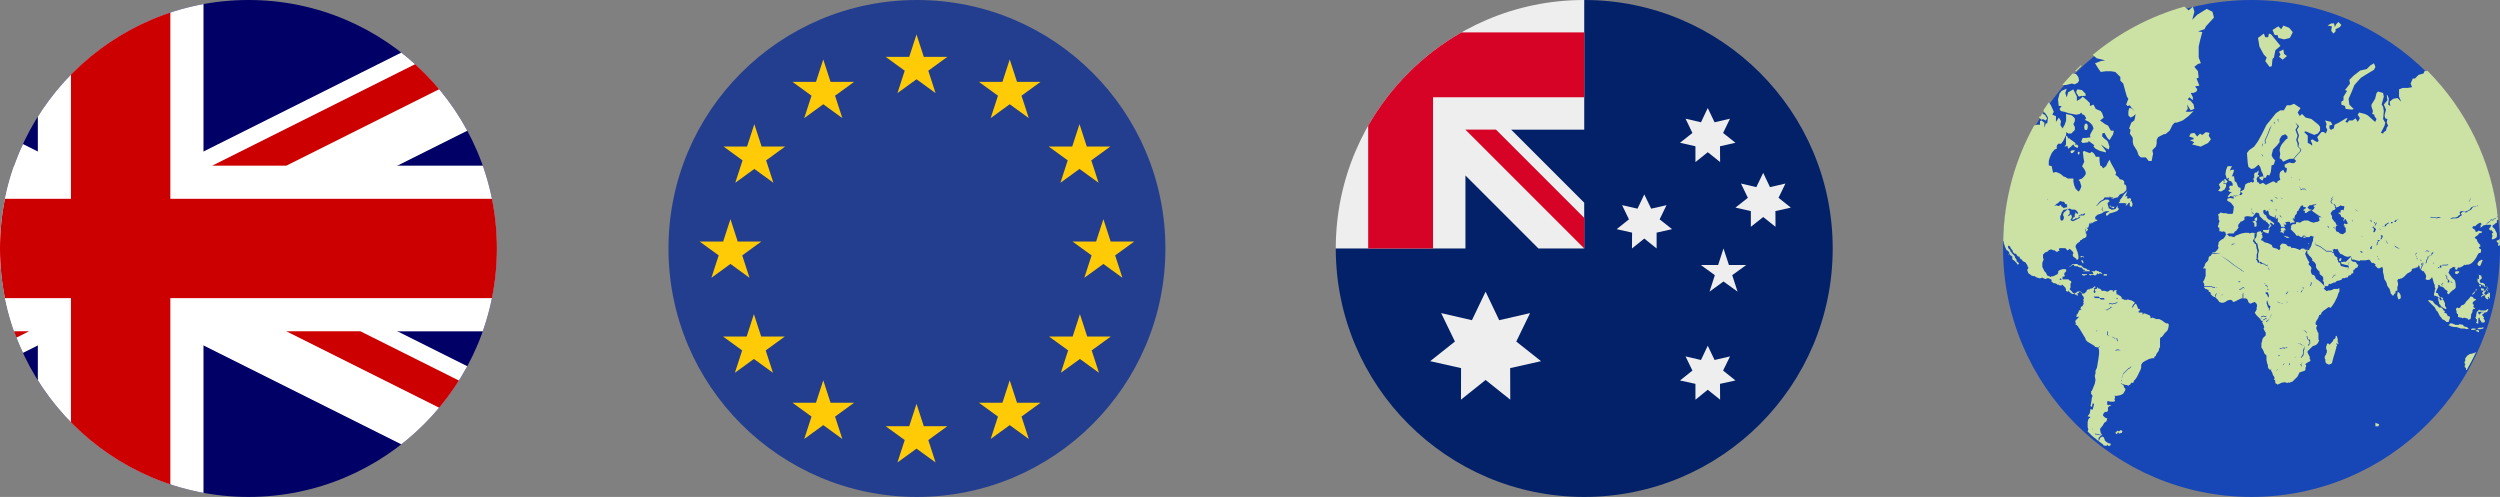 <?xml version="1.0" encoding="UTF-8"?> <svg xmlns="http://www.w3.org/2000/svg" xmlns:xlink="http://www.w3.org/1999/xlink" id="Layer_1" viewBox="0 0 704.33 140"><rect x="0" y="0" width="704.33" height="140" fill="#808080" stroke="none"/><defs><style>.cls-1{fill:none;}.cls-2{fill:#c00;}.cls-3{fill:#243e8f;}.cls-4{fill:#fff;}.cls-5{fill:#006;}.cls-6{fill:#032169;}.cls-7{fill:#1746b6;}.cls-8{fill:#ffcb06;}.cls-9{fill:#cce1a4;}.cls-10{fill:#eee;}.cls-11{clip-path:url(#clippath);}.cls-12{fill:#d60327;}</style><clipPath id="clippath"><circle class="cls-1" cx="70" cy="70" r="70"></circle></clipPath></defs><g class="cls-11"><g id="g578"><rect id="rect124" class="cls-5" x="-106" y="0" width="280" height="140"></rect><g id="g584"><path id="path146" class="cls-4" d="M-106,0v15.65l248.7,124.35h31.3v-15.65L-74.7,0h-31.3ZM174,0v15.65l-248.7,124.35h-31.3v-15.65L142.69,0h31.3Z"></path><path id="path136" class="cls-4" d="M10.66,0v140h46.67V0H10.66ZM-106,46.67v46.67H174v-46.67H-106Z"></path><path id="path141" class="cls-2" d="M-106,56v28H174v-28H-106ZM19.99,0v140h28V0h-28Z"></path><path id="path150" class="cls-2" d="M-106,140L-12.67,93.33H8.2l-93.33,46.67h-20.87ZM-106,0L-12.67,46.67h-20.87L-106,10.44V0ZM59.79,46.67L153.12,0h20.87l-93.33,46.67h-20.87ZM173.99,140l-93.33-46.67h20.87l72.46,36.23v10.44Z"></path></g></g></g><circle class="cls-3" cx="258.33" cy="70" r="70"></circle><polygon class="cls-8" points="258.21 9.71 260.26 16.02 266.89 16.02 261.53 19.92 263.58 26.23 258.21 22.33 252.84 26.23 254.89 19.92 249.53 16.02 256.16 16.02 258.21 9.71"></polygon><polygon class="cls-8" points="231.94 16.75 233.99 23.06 240.63 23.06 235.26 26.96 237.31 33.27 231.94 29.37 226.58 33.27 228.63 26.96 223.26 23.06 229.89 23.06 231.94 16.75"></polygon><polygon class="cls-8" points="284.47 16.75 286.52 23.06 293.16 23.06 287.79 26.96 289.84 33.27 284.47 29.37 279.11 33.27 281.16 26.96 275.79 23.06 282.42 23.06 284.47 16.75"></polygon><polygon class="cls-8" points="258.21 113.77 260.26 120.08 266.89 120.08 261.53 123.98 263.58 130.29 258.21 126.39 252.84 130.29 254.89 123.98 249.53 120.08 256.16 120.08 258.21 113.77"></polygon><polygon class="cls-8" points="304.13 34.98 306.18 41.28 312.81 41.28 307.45 45.18 309.5 51.49 304.13 47.59 298.76 51.49 300.81 45.18 295.45 41.28 302.08 41.28 304.13 34.98"></polygon><polygon class="cls-8" points="212.52 34.98 214.57 41.28 221.2 41.28 215.84 45.18 217.89 51.49 212.52 47.59 207.15 51.49 209.2 45.18 203.84 41.28 210.47 41.28 212.52 34.98"></polygon><polygon class="cls-8" points="310.86 61.74 312.91 68.05 319.54 68.05 314.17 71.95 316.22 78.26 310.86 74.36 305.49 78.26 307.54 71.95 302.17 68.05 308.81 68.05 310.86 61.74"></polygon><polygon class="cls-8" points="205.79 61.74 207.84 68.05 214.48 68.05 209.11 71.95 211.16 78.26 205.79 74.36 200.43 78.26 202.48 71.95 197.11 68.05 203.74 68.05 205.79 61.74"></polygon><polygon class="cls-8" points="212.4 88.51 214.45 94.82 221.09 94.82 215.72 98.72 217.77 105.02 212.4 101.13 207.04 105.02 209.09 98.72 203.72 94.82 210.35 94.82 212.4 88.51"></polygon><polygon class="cls-8" points="304.25 88.51 306.3 94.82 312.93 94.82 307.56 98.72 309.61 105.02 304.25 101.13 298.88 105.02 300.93 98.72 295.56 94.82 302.2 94.82 304.25 88.51"></polygon><polygon class="cls-8" points="284.47 107.15 286.52 113.46 293.16 113.46 287.79 117.36 289.84 123.67 284.47 119.77 279.11 123.67 281.16 117.36 275.79 113.46 282.42 113.46 284.47 107.15"></polygon><polygon class="cls-8" points="231.94 107.15 233.99 113.46 240.63 113.46 235.26 117.36 237.31 123.67 231.94 119.77 226.58 123.67 228.63 117.36 223.26 113.46 229.89 113.46 231.94 107.15"></polygon><path class="cls-6" d="M516.33,70c0,38.66-31.34,70-70,70s-70-31.34-70-70C376.33,70.03,446.33,0,446.33,0,484.99,0,516.33,31.34,516.33,70Z"></path><path class="cls-10" d="M446.13,70h.19v-.19l-.19.19Z"></path><path class="cls-10" d="M446.33,36.53V0h0C407.66,0,376.33,31.34,376.33,70h36.53v-20.56l20.56,20.56h12.71l.19-.19v-12.71l-20.56-20.56h20.56Z"></path><path class="cls-12" d="M411.74,9.13c-10.94,6.23-20.04,15.34-26.28,26.28v34.59h18.27V27.4h42.6V9.13h-34.59Z"></path><path class="cls-12" d="M446.33,61.39l-24.88-24.88h-8.61l33.5,33.5h0v-8.61Z"></path><polygon class="cls-10" points="418.54 82.17 422.37 90.21 431.07 88.21 427.18 96.22 434.16 101.75 425.46 103.71 425.49 112.6 418.54 107.05 411.6 112.6 411.63 103.71 402.93 101.75 409.9 96.22 406.02 88.21 414.69 90.21 418.54 82.17"></polygon><polygon class="cls-10" points="481.13 97.4 483.05 101.42 487.4 100.41 485.45 104.4 488.93 107.19 484.58 108.14 484.61 112.6 481.13 109.81 477.66 112.6 477.66 108.14 473.31 107.19 476.81 104.4 474.87 100.41 479.22 101.42 481.13 97.4"></polygon><polygon class="cls-10" points="463.25 54.77 465.19 58.79 469.51 57.8 467.57 61.8 471.07 64.56 466.72 65.54 466.72 70 463.25 67.21 459.78 70 459.81 65.54 455.46 64.56 458.93 61.8 456.99 57.8 461.34 58.79 463.25 54.77"></polygon><polygon class="cls-10" points="481.13 30.43 483.05 34.45 487.4 33.44 485.45 37.46 488.93 40.22 484.58 41.21 484.61 45.66 481.13 42.88 477.66 45.66 477.66 41.21 473.31 40.22 476.81 37.46 474.87 33.44 479.22 34.45 481.13 30.43"></polygon><polygon class="cls-10" points="496.75 48.7 498.66 52.72 503.01 51.71 501.07 55.73 504.54 58.49 500.19 59.47 500.22 63.9 496.75 61.14 493.27 63.9 493.27 59.47 488.93 58.49 492.43 55.73 490.49 51.71 494.81 52.72 496.75 48.7"></polygon><polygon class="cls-10" points="485.56 70 487.09 74.65 491.99 74.65 488.02 77.52 489.53 82.17 485.56 79.3 481.63 82.17 483.13 77.52 479.16 74.65 484.06 74.65 485.56 70"></polygon><circle class="cls-7" cx="634.33" cy="70" r="70"></circle><polygon class="cls-9" points="690.46 91.93 691.48 92.14 691.68 92.14 692.09 92.14 692.7 92.34 693.32 92.55 693.93 92.55 694.34 92.55 694.95 92.75 695.56 92.55 694.95 92.14 694.13 91.93 693.93 91.53 692.91 91.32 692.7 91.53 691.68 91.53 691.48 91.32 691.27 91.32 690.87 91.12 690.25 91.12 689.84 91.73 690.25 91.73 690.46 91.93"></polygon><polygon class="cls-9" points="700.46 81.73 700.66 81.73 700.66 82.14 700.87 81.93 700.66 81.52 700.66 81.32 700.46 81.32 700.46 81.73"></polygon><polygon class="cls-9" points="698.01 78.46 698.01 79.07 698.01 79.28 698.21 79.69 698.21 79.48 698.42 79.69 698.42 79.89 698.62 80.09 699.03 80.09 699.44 80.5 699.64 80.3 699.85 80.71 700.26 80.91 700.26 80.71 700.05 80.5 700.05 80.09 699.44 79.69 699.24 79.69 698.83 79.69 698.62 79.28 698.62 78.87 699.03 78.66 699.24 78.26 699.03 77.85 699.03 77.64 699.03 77.44 698.83 77.64 698.42 77.44 698.21 77.24 698.42 77.64 698.42 78.66 698.01 78.46"></polygon><polygon class="cls-9" points="692.7 76.83 692.91 76.62 692.7 76.42 692.29 76.42 691.89 76.42 691.68 76.62 691.68 77.03 692.09 77.24 692.5 77.03 692.7 76.83"></polygon><polygon class="cls-9" points="698.83 74.79 699.24 73.77 699.44 73.36 699.24 73.15 698.42 73.56 698.01 74.17 698.01 74.58 698.42 74.99 698.83 74.79"></polygon><polygon class="cls-9" points="700.66 81.32 701.07 81.52 700.87 80.91 700.66 80.71 700.46 80.71 700.87 81.11 700.87 81.32 700.66 81.32"></polygon><path class="cls-9" d="M703.32,67.84l.2.41.41.2-.2.61.2.2.38-.19c0-.45,0-.89-.02-1.33l-.16-.11h.16c0-.12,0-.24,0-.36l-.36.36-.61.2Z"></path><polygon class="cls-9" points="699.44 82.34 699.24 82.54 699.64 82.95 699.85 82.75 700.05 82.34 700.26 82.14 700.26 81.52 699.85 82.14 699.85 81.73 699.64 81.73 699.64 82.14 699.44 82.34"></polygon><polygon class="cls-9" points="700.05 82.75 699.64 82.95 699.24 83.16 699.03 83.56 699.03 83.77 699.44 83.36 699.64 83.36 699.85 83.16 700.26 83.36 700.05 83.56 700.26 83.97 700.87 84.38 701.07 84.18 700.87 83.77 701.07 83.56 701.28 84.18 701.48 83.77 701.48 83.36 701.48 82.95 701.48 82.75 701.48 82.54 701.07 82.34 701.07 82.75 700.66 82.75 700.66 82.95 700.26 83.16 700.05 82.75"></polygon><polygon class="cls-9" points="643.1 16.81 644.32 15.79 643.5 15.18 643.3 13.95 642.07 14.56 642.48 15.38 642.07 15.99 643.1 16.81"></polygon><polygon class="cls-9" points="639.42 18.85 640.03 18.65 640.24 16.6 640.65 16.2 641.05 14.15 642.48 12.93 640.65 10.68 639.83 9.66 639.22 9.46 639.01 10.48 638.2 10.48 637.79 9.46 636.15 10.68 636.56 13.13 637.79 15.38 638.6 16.2 638.2 17.22 639.42 18.85"></polygon><polygon class="cls-9" points="688.42 87.44 688.21 87.03 687.8 86.63 687.19 86.63 686.58 86.01 686.17 85.81 685.76 85.4 685.35 84.79 684.54 84.58 684.13 84.58 684.13 84.79 684.74 85.4 685.15 85.81 685.56 86.22 685.97 86.63 686.17 87.03 686.37 87.44 686.78 87.85 687.19 88.67 687.39 89.08 687.8 89.48 688.01 89.89 688.82 90.3 689.23 90.71 689.84 90.71 690.05 90.1 690.25 89.48 690.05 89.08 689.64 89.08 689.44 88.67 689.23 88.26 689.03 88.26 688.62 88.06 688.82 87.65 688.42 87.44"></polygon><polygon class="cls-9" points="657.39 9.46 658 8.85 658 8.23 658.41 8.03 659.22 7.62 659.63 7.01 658.81 6.19 658.2 6.81 657.79 7.62 657.59 6.6 656.77 6.6 655.75 7.21 656.98 7.42 656.77 8.64 657.39 9.46"></polygon><polygon class="cls-9" points="637.38 50.9 637.79 50.08 637.58 49.68 636.56 49.88 636.56 50.29 637.38 50.9"></polygon><polygon class="cls-9" points="663.31 23.95 665.14 21.91 666.78 20.89 668.82 19.67 669.23 18.85 668.82 17.83 667.8 18.44 666.78 19.46 664.94 19.87 663.1 21.3 661.88 22.52 662.08 23.55 660.65 25.38 661.26 25.59 660.24 27.22 660.24 28.24 659.63 28.65 659.63 29.47 660.65 29.87 660.86 30.69 662.69 30.89 663.1 30.69 661.88 29.47 661.67 27.83 662.49 26 663.31 23.95"></polygon><polygon class="cls-9" points="696.17 89.28 696.17 88.67 696.58 87.85 696.58 87.44 696.79 87.03 697.4 87.03 696.79 86.42 696.99 86.01 696.58 85.4 696.79 84.99 697.19 84.79 697.19 84.58 697.6 84.58 697.6 84.38 697.19 84.18 696.79 83.97 696.79 83.77 696.38 83.56 695.97 83.56 695.76 83.97 695.36 84.38 694.95 84.79 694.74 84.99 694.54 85.4 694.13 85.81 693.52 86.01 693.32 86.22 693.11 86.63 692.7 86.83 692.29 86.63 691.89 87.03 692.09 87.65 692.09 88.06 692.29 88.46 692.5 88.46 692.5 89.28 693.11 89.48 693.52 89.48 693.72 89.69 694.34 89.48 694.74 89.69 695.15 89.69 695.36 90.1 695.97 89.89 695.97 90.1 696.17 89.28"></polygon><polygon class="cls-9" points="645.95 9.05 644.93 7.83 643.3 7.21 642.69 8.23 641.87 7.42 640.24 8.44 640.85 9.87 641.67 9.87 641.87 10.68 643.5 11.09 645.14 10.68 645.95 9.05"></polygon><polygon class="cls-9" points="659.02 73.15 659.02 73.56 659.22 73.56 659.43 73.56 659.63 73.15 659.63 72.74 659.22 72.74 659.02 73.15"></polygon><polygon class="cls-9" points="636.77 90.1 636.87 90.05 636.85 90.02 636.77 90.1"></polygon><polygon class="cls-9" points="699.64 81.73 699.85 81.52 699.85 81.32 699.44 81.32 699.03 81.11 699.03 81.32 699.03 81.73 699.24 81.93 699.64 81.73"></polygon><polygon class="cls-9" points="676.17 84.18 676.37 83.97 676.37 83.36 676.17 82.75 675.96 82.54 675.55 82.14 675.35 83.16 675.55 83.97 675.76 84.38 676.17 84.18"></polygon><polygon class="cls-9" points="596.55 121.33 595.94 121.94 596.35 122.35 596.75 121.74 596.96 122.15 597.78 121.94 597.98 121.53 597.57 121.13 596.96 121.53 596.55 121.33"></polygon><polygon class="cls-9" points="698.42 93.57 698.42 93.16 698.01 92.95 697.4 93.16 698.21 93.57 698.42 93.57"></polygon><path class="cls-9" d="M700.26,92.75l-.2.61v.03c.08-.21.15-.43.23-.65h-.03Z"></path><polygon class="cls-9" points="670.25 119.49 669.63 119.29 669.23 119.09 669.23 119.29 669.23 119.7 669.23 120.11 670.04 120.11 670.25 119.7 670.25 119.49"></polygon><path class="cls-9" d="M697.4,99.28h-.2v.2h-.41l-.41.2h-.41l-.41.2-.2.2-.41.2v.2l-.41.41v.82l-.2.2v.41l.2.2v.2l.07.14-.27-.14.2.61-.2-.2v.2l.41.41v.41l.16.16c.95-1.65,1.84-3.34,2.67-5.06h-.17Z"></path><polygon class="cls-9" points="655.55 99.28 655.34 99.69 655.34 99.9 655.14 100.1 654.94 100.51 654.94 100.92 655.14 101.32 655.14 101.94 655.34 102.35 655.75 102.55 656.16 102.75 656.57 102.55 656.98 102.35 657.18 101.53 657.39 100.71 657.79 99.49 658 98.67 658.2 98.06 658.2 97.65 658.41 97.45 658.41 97.24 658.2 96.83 658.41 96.63 658.61 97.04 658.81 96.83 658.81 96.63 658.61 96.43 658.61 95.4 658.41 95 658.41 94.79 658.2 94.59 658 94.79 658 95.2 657.59 95.61 657.39 95.61 657.39 95.81 657.18 96.22 656.77 96.63 656.37 97.04 656.16 97.04 656.16 96.83 655.75 96.83 655.55 96.83 655.55 97.24 655.34 97.65 655.34 98.26 655.55 98.67 655.55 98.87 655.55 99.28"></polygon><polygon class="cls-9" points="688.01 84.38 687.8 84.58 687.39 84.58 687.39 84.18 686.99 83.97 686.78 84.18 686.99 84.38 686.99 84.79 687.19 85.2 687.19 85.61 687.6 86.01 687.6 86.22 688.21 86.63 688.82 87.03 689.23 87.03 689.23 86.83 689.03 86.42 688.82 86.22 688.82 85.81 688.82 85.61 688.82 85.4 688.62 84.99 688.42 84.58 688.21 84.38 688.21 84.38 688.01 84.38"></polygon><path class="cls-9" d="M697.81,87.85l-.2.82v.41l-.2.41.2.41h.2v.61l-.2.41.2.2h.41v-1.43l.41-.2v.61l.41.41v.2l.2.2.31-.1.1.1.41-.2v-.41l-.41-.61.2-.2-.61-.82.41-.2.2-.41h.2v-.07l.2.07.41-.2.41-.61-.2-.2-.61.41h-1.43l-.41-.2-.41.41-.2.2ZM698.21,87.85h1.43l.15.05-.77.15-.41.61-.41-.41v-.41Z"></path><polygon class="cls-9" points="698.83 92.34 698.42 92.34 698.01 92.55 698.01 92.75 698.83 92.75 699.64 92.55 699.64 92.14 699.24 92.34 698.83 92.34"></polygon><polygon class="cls-9" points="643.5 63.97 643.3 63.97 643.5 64.17 643.5 63.97"></polygon><polygon class="cls-9" points="698.83 80.3 698.42 80.3 698.62 80.71 698.83 80.91 699.03 80.5 698.83 80.3"></polygon><polygon class="cls-9" points="629.34 55.07 629.42 54.98 629.62 55.19 630.64 54.98 630.64 54.98 631.05 54.78 631.26 53.96 631.05 53.76 631.26 53.55 631.26 52.94 630.64 52.74 630.44 52.33 630.03 51.31 629.62 51.11 629.42 49.88 629.42 49.68 628.81 49.68 629.21 48.66 629.42 47.84 628.81 47.84 628.19 48.04 628.81 46.82 627.99 46.82 627.58 46.82 627.17 47.84 626.97 49.06 627.17 49.68 627.38 50.49 627.78 50.08 627.99 50.29 627.78 50.7 627.99 50.9 628.6 51.11 629.01 51.72 629.01 52.33 628.19 52.33 627.99 52.94 628.4 53.35 627.78 53.55 627.99 53.96 628.81 54.17 628.4 54.37 627.58 55.39 627.99 55.6 628.4 55.19 629.01 55.39 629.25 55.15 629.21 54.98 629.34 55.07"></polygon><polygon class="cls-9" points="697.4 81.93 697.81 81.73 697.6 81.32 697.4 81.93"></polygon><polygon class="cls-9" points="696.58 82.75 696.38 83.16 697.19 82.54 697.4 81.93 696.99 82.34 696.58 82.75"></polygon><polygon class="cls-9" points="696.99 92.95 697.6 92.75 697.4 92.55 696.99 92.55 696.58 92.55 696.38 92.55 696.17 92.95 696.58 92.95 696.99 92.95"></polygon><polygon class="cls-9" points="643.3 64.17 643.1 64.17 642.89 64.17 642.69 64.17 642.69 64.37 642.48 64.58 642.69 64.78 642.69 64.99 642.48 65.19 642.48 65.4 642.69 65.6 642.69 65.4 642.89 65.4 643.1 65.6 643.3 65.6 643.3 65.8 643.5 65.8 643.3 64.99 643.5 65.19 643.71 65.19 643.5 64.78 643.71 64.78 643.91 64.99 643.91 64.58 643.71 64.37 643.5 64.17 643.5 64.17 643.3 64.17"></polygon><path class="cls-9" d="M683.92,78.87h.41l.61-.41.2-.41.2.41.2.82.2.61.2.41v.61l.2.41-.2.41v.41l-.2.61v.41l.2.41v-.41l.2.2.61.2.2.2.2.2.2-.2.41.2v.41h.2s.2,0,.2,0l.2-.2-.41-.41h-.41l-.41-.41-.2-.41-.2-.41h-.41v-.41l.2-.41.41-.82v-.61h.41v.41h.41l.41.2.41.2.2.41.41.2.41.41-.2.41.41.41.61-.61.41-.41.61-.41.41-.41v-1.02l-.2-1.02-.41-.41-.41-.41-.61-.82-.41-.61.2-.41.2-.61.82-.41-.15-.05.15-.15.82.2-.2.2.2.41h.41l.2-.61h.61l.82-.41.41-.41.2.2.41-.2h.61l.82-.41.61-.61.61-.82.41-.82.41-.61h.41l.2-.41v-.61l-.41-.2-.2-.41.41-.2v-.41l-.41-.41-.41-.61-.2-.61-.61-.41.41-.41.61-.41.2-.41.82-.2v-.41h-.41l-.41-.2-.61.41-.41-.2v-.41l-.41-.2-.41-.41.2-.41h.61l.41-.41.61-.41.41-.2.41.41-.41.41.2.2-.41.41.61-.2.41-.41.82-.2.41-.61.61-.41.41-.61.2.2h.41v-.2l.89-.36-.08.15-.82.41v.2h-.41l-.2-.2-.41.61-.61.41-.41.41h1.43v.2l-.2.41v.2h-.2l-.2.41.2.2h.2v.2h.2v-.2l.2.2.41.61-.41.2.2.82-.2.41v.41h.41l.41-.2.41-.2.2-.41v-.82l-.2-.41-.41-.82-.41-.41-.2-.2v-.41l.2-.2h.2s.2-.2.2-.2l.2-.2.41-.2v-.61h0s.2-.2.2-.2h.2v-.03c-.02-.21-.05-.41-.07-.62l-.26-.13.12-.24.12.24c-1.85-15.99-9.09-30.35-19.86-41.19l-.88.13-.2.61-1.43.41-1.02,1.02h-.61l-.61,1.43.41,1.02-1.22.2h-1.43l-1.02.41v2.04l.61,1.43-1.02-1.02-1.22.2-1.02.82.2,1.22-.61-.41.2-1.63-.41-1.02h-.2l.2,1.43-1.02,1.22.61,1.43-.41,1.63.2.82.61.2-.2,1.02.41.82-.41.61-.2.82-.61.41-.2.41-.61-.2,1.02-2.04.2-.82-.61-1.02.2-2.25-.2-1.22-.41-.61.61-2.25-.2-1.02-1.43-.41-.41.41-.41,1.63-1.02,1.63v.61l.41,1.22-.2.82.61.2v.41l.61.82-.41.82-2.04-1.84-.82-.41-1.63-.41-.41.61.61,1.02-.61,1.02-.61-1.02-.82.61h-1.02l-.41.61-.61-.2.61-1.02h-.41l-2.04,1.22-1.22.61-.2,1.02-.82.41-.41-.41v-.82l.82-.2-.41-.82-1.63-.41.41,1.02-.2.82.41.82-.41,1.02-.61-.41h-.61l-1.22,1.43.41,1.02-.41.41-1.43-.82-.41.41.41.82v.61l-.41-.41-.82-.41v-2.04l-1.02-1.02.41-.2,2.45,1.02,1.02-.41.61-.82v-1.02l-.41-.61-2.04-1.63-1.63-.41-1.02-1.02-.61.61-.61-1.02.82-1.22-1.84-1.22-1.02.41h-1.02l-.82,1.43h-1.02l-1.22.82-1.63,2.04-1.02,1.22-1.43,2.86-1.02,1.84-1.02,1.43-1.43,1.02-.61.82.2,2.65.2,1.22.82.61.82-.2,1.22-1.02.41.61.03-.09.38,1.32.41.82.2,1.02h.61l.41-.82.61.2.41-1.02.2-1.84.61-.2.41-1.22-.61-.61-.41-.82.41-1.63,1.02-1.02.82-1.02v-.82l.61-1.02,1.02-.41.61.61v.61l-.41.2-1.22,1.43-.41.82-.2.82.2,1.02-.2,1.22.61.41.41.61.82-.41,1.02-.41h1.02l1.22-1.43.61-.61.2-.61-.82-.82v-.82l-.41-1.02.41-1.22-.61-1.63.61-1.02-.61-1.02,1.02,1.02-.61,1.02.61,1.63-.41,1.22.41,1.02-.2.82.82.82-.2.61-.61.61-1.22,1.43.61.61-.61.61h-.61l-.61-.2-.61.2-.82.41v.61l.41.41.2-.2v.61l-.2.82h-.41l-.41-.82-.82.61-.2.61v.82l.2.82-.82.41v.41h-.61v-.2l-.61-.2-.82.41-.82.41-.41.2-.2-.2-.61-.41-.41.2-.61.2v-.41l-.61-.2v-.41l-.2-.41.41-.82.2.2.2-.41-.41-.2v-.2l.2-.41v-.61l-.41.41-.2.2h-.41l-.2.41v1.22l-.2-.2v.61l.2.41-.41.41-.2-.2h-.41l-.2.2h-.41l-.82.41-.41,1.43-.2.2-.41.2-.41.2.61.61-.41.41h-.82l-.82.41-.49-.33-.09.09.17.85-1.02-.2-.82.2v.61l.82.41.41.41.61.82-.2,1.63-.2.41h-1.22l-.61-.2h-.82l-.61-.2-.82.61.2.41v1.02l.2.2v.41l-.2.41v.41l-.2.2v.41l.2.2h.2v1.02h.41l.41.2.2-.2.61.2.2.61.2.2h-.2l-.2.41-.41.61-.41.2-.61.41-.41.41v.41l-.2.61.2.61-.41.61-.2.2-.41.41h-.61l-.2.2h.82l1.63.2h-2.45l-.41.61-.41.2-.2.41v.41l-.2.41-.2.2-.41.41-.2.41v.2l-.2.41-.2.2v.41l.41-.2.2.2v2.04l-.2.41v.2l-.2.41-.2.41-.2.2.2.2.2.41v.61h2.04l.41.2h.61v.2h-.61l-.41-.2h-2.04v.2l.2.2.2.2h.2l.41.2h.2v.41l.2.2h.2l.2.2v.41l.2.2.41.41.41.2h.2v-.41l.2-.41.2-.2h.2l-.2.2-.2.41v.2l-.2.2.41.41.41.41.41.61.61.2h.41l.61-.2.61-.41.61-.2h.41l.41.2v.2l.41.2.41-.2.41-.2.82-.41.41-.2h.41v-1.22l.2-.41v1.63h.82l.41.41.2.61.41.41h.41l.2-.2h.2l.41-.2h.2l.2.2.2.2.2.41v.41l-.2.61h.2l-.2.41-.2.41-.2.2v.2l.41.61.41.41.61.61.08.12.26-.26.07.14-.31.15.31.46h.41v.2h-.2v.2l.2.41.2.41.2.61-.2.2v.2l.2.41.2.41.2.2v.82l-.2.2-.41.41-.2.2-.2.61v.2l-.2.61v1.22l.41.61.2.41.2.61.41.41.2.2v1.22l.2,1.02.2.41v.61l.2.41.41.41.41-.41-.2.41.41.82.2.61.41.61v.41l-.2.2.41.2v.61l.2.41h.2l.2.2h.2l.41-.2.41-.2.61-.2h.61l.61.2.2-.2.41.2v-.2h.2l.61-.2.41-.41.41-.41.61-.61.2-.41.2-.41.2-.41h.2l1.22-.41.2-.2v-.61l.2-.41v-.41h-.2v-.2l.2-.2.61-.41.41-.2.2-.2v-.2l-.2-.2v-.82h-.2v-.2l-.2-.41-.2-.41v-.41l.2-.2.41-.41.2-.2.61-.61.61-.2.41-.2.41-.41.2-.41.2-.41-.2-.2v-2.04l-.1.1-.1-.1-.2-.61-.2-.41v-.41l.2-.41v-.2l-.41-.2v-.41l.2-.61.2-.2.2-.41.2-.2v-.41h.2v-.41l.61-.2v-.41l.61-.61.61-.41.82-.61.61.2.61-.82.41-.61.41-.82.41-.82.2-.61.2-.61.2-.2v-1.02h-.2l-.2.2h-1.22l-.2.2h-.2l-.41.2h-.61l-.61.2-.2-.2-.2-.2-.2-.2-.2-.2.41-.2v-.2l-.2-.2h1.02v-.2h.2v-.41h.61l.41-.2.41-.2h.41l.41-.41.82-.2.61-.2v-.2l.2-.2h.61l.41-.2h.41l.2-.2v-.2l.2-.2h.41l.2-.2v-.2l.41-.2h.2v-.82l.2-.2h.2l.2-.41.61-.2v-.2l.2-.41v-.2h-.2l-.2-.2-.2-.41-.41-.2h-.41l-.41-.2-.2-.41v-.82l-.2.2-.41.41-.41.41-.41.41h-.82l-.41.2v-.2h-.2v.2l.2.41,1.63.41.2-.2v-.2l.2-.2v-.2h.2l-.2.2v.2l-.2.2v.2l.2.41-.41,1.22.2-.82-.2-.41-.2.2-1.63-.41-.2-.61v-.2l-.2-.2h-.2l-.2-.2v-.41l-.2-.2v-.61l-.41-.2-.2-.2-.2-.2-.2-.61h-.41l-.2-.41h-1.43l-1.63-1.22-.82-.41-.61-.2-.2-.82.04-.03.16.64.61.2.82.41,1.63,1.22h1.43l.2.41h.41l-.2-.41v-.2l-.2-.2h.41l.2-.2.41.2.41-.2.41.82.41.61.61.2.61.41.61.2h.61l.41-.2.2.2.2.82h.61l.61.2,1.02.2.05-.2h1.58l1.02-.2.41.41.2.41.41.2v-.2l.61.41.2.2-.2.2.82.82h.41l.82-.41.2.61v.82l.2.82.2,1.22.41.61.2.41.2.82.41.61.2.2.2.61.2.82.61.61.2-.2.2-.41.41-.2-.2-.2.2-.41h.41v-1.02l.2-.61v-.41l-.2-.82.2-.41h.2l.61-.2h.2l.61-.41.41-.41.61-.61.82-.41.41-.41v-.41l.61-.2h.41v-.2h.41v-.2l.2.2.2-.41v-.2h.2l.2.41v.41l.2.41v-.41h.2v-.41l.2-.2v-.2l.2-.2v-.61h.2v.61l-.2.2v.2l-.2.2v.41h-.2v.41l.41.41h.41v.2l.41.61.2.61-.2.82.41.2ZM690.46,79.28l.41.2v.2l-.41-.2v-.2ZM695.97,56l.2-.41-.2.61-.36.71-.05-.1.41-.82ZM690.87,61.31h.82l.61-.2.41-.41.41-.2v-.2l-.2-.41.41-.41h.41l.61.2.61-.2.82-.41.41-.61.41-.2.82-.2h.41l.2-.2.2.2h-.41l-.82.2-.41.2-.41.61-.82.41-.61.41-.61-.2h-.41l-.41.41.2.41v.2l-.41.2-.41.41-.61.2h-.82l-1.02.2.61-.41ZM637.56,44.13l-.38-.58v-.2l.41.61-.02.17ZM637.23,41.56l.15-1.07h.2l-.36,1.07ZM639.63,36.2l-.61,1.63-.82,1.84.2.41-.2.41h-.2l.2-.41-.2-.41.82-1.84.61-1.63.61-1.02-.41,1.02ZM640.65,35.18v-.82h.2l-.2.82ZM641.87,34.57l-.2-1.02h.2v1.02ZM624.52,81.11l-.2-.2.41.2h-.2ZM657.18,78.05l.41-.61h.61l-.61.2-.41.61h-.2l.2-.2ZM648,50.49v.2l-.12.12-.08-.12.2-.2ZM648,52.74l.2.61h.2l.2-.2h.82l.41.61-.41-.41h-.82l-.2.2h-.2l-.2-.61-.2-.41.2.2ZM645.75,49.88l-.2.2-.09-.06.29-.15ZM643.1,56h-.2l-.41-.41.61.41ZM642.28,60.7h.2v.2h.2v.2l.2.2-.41-.2v-.2h-.2v-.2ZM641.46,55.6l.16.33-.16.08-.14-.27.14-.14ZM641.46,59.07l-.14.27-.07-.07-.2-.41.2.2h.2ZM641.46,59.48h0s0,0,0,0h0ZM641.46,59.48l-.08.16-.05-.03.14-.14ZM641.16,55.7l-.1.1-.2-.41.31.31ZM639.83,56.21l.2.2.2-.2v.82l-.2-.2v-.2l-.41-.2.2-.2ZM639.22,58.86h.2l-.2.2v-.2ZM634.32,58.66l.2.41-.07.07-.14-.27v-.2ZM634.37,59.42l.15.46.41.2v.2l-.41-.2-.2-.61.05-.05ZM625.95,83.16v-.2h.14l.07.2h-.2ZM629.42,74.79l-1.84-1.43-2.04-1.43,2.25,1.43,1.84,1.43,1.84,1.22.2.2.41.2v.2l-.2-.2-.41-.2-.2-.2-1.84-1.22ZM628.6,69.07l.2-.2.2-.2h.82l-.82.2-.2.2h-.2ZM630.64,79.28h.61l-.2.2h-.41v-.2ZM632.07,81.11h-.2l-.2.2-.2.2h-.2l-.2.2h-.2v-.2h.2l.2-.2h.2l.2-.2.2-.2h.2l.41.41-.41-.2ZM637.18,89.28l-.14.14-.07-.14.2-.2h.41v-.2l.41.2h.41l.2-.2-.2.41h-.41l-.41-.2v.2h-.41ZM638.81,80.5v.61l-.2-.41v-.2h-.41v-.2h.41v.2h.2ZM639.01,86.63l-.2-.41v-.2l-.2-.41v-.82l.2-.2v.41l.2.41v.2l.2.41.41.2v.2l-.2.61v.41h-.2v-.61l-.2-.2ZM639.22,83.16v.2l-.2.61v-.2l-.2-.41v-.2l-.2-.2-.41-.41.2-.2h.41s.2.2.2.2v.2l.2.41ZM639.01,81.73h-.2v-.41l.41.41h-.2ZM638.2,80.09l-.2-.2.04-.16.16.16v.2ZM638.2,89.89l-.2.2h-.2l-.2.2v-.2l.2-.2h.2l.2-.2h.41v.2h-.41ZM639.83,88.87l-.2.61-.2.41-.41.41-.41.41-.2-.2v-.2l.2.2.41-.41.41-.2.2-.61.2-.61h.2l-.2.2ZM641.67,104.18l-.41.41.41-.61v.2ZM642.28,100.3h-.41v-.2h.41v.2ZM641.87,85.2l-.31-.15.1-.05.41.2.41.2h-.2l-.41-.2ZM643.1,102.96l.2-.41.41-.2-.61.61ZM644.12,98.06h-.2l-.41.2-.2-.2-.82.2h-.2v-.2h.41l.82-.2.2.2.41-.2h.41l-.41.2ZM642.69,85.4h.2l.24.12-.04.08-.41-.2ZM644.52,85.2h-.2l-.15-.15.15-.05.2.2h0ZM644.52,82.34l-.2.41-.41.2.41-.61.2-.2h.2l-.2.2ZM645.14,102.55v.2l-.41.2.2-.2v-.2l.2-.41v.41ZM645.75,84.99h0l.41.41h0l-.41-.41ZM646.16,100.92l.74-.45.07.04-.82.41ZM647.18,85.2h0l.2.2-.2-.2ZM647.18,82.34v-.2l.2-.2-.2.41ZM647.79,96.83h-.2v-.2h.2v.2ZM648.4,102.75v.61l-.2-.41v-.2l-.2-.2h.2l.2.2v-.2l.16-.49.04.08-.2.61ZM649.22,98.47l-.2.41v1.02l-.2.41-.57.57-.04-.16.41-.61.2-.41v-1.02l.2-.41.2-.82-.61-.2h-.2l-.2-.2-.2-.2h.2l.2.2.2.2h.2l.41.2v1.02ZM648.61,80.91h.2l.2.2-.2.41-.2.41-.2.41h-.2l.2-.41.41-.41v-.41l-.2-.2ZM648.81,70.29l.31.77-.1-.15-.2-.61ZM649.63,93.57l-.2-.2-.2-.2-.41-.2.61.2.2.2.2.2v.41l-.2-.41ZM650.85,96.83l-.2.2-.2.41-.2-.2.2-.41.2.2v-.82l-.41-.61h-.2l-.2-.82.2-.2v.2l.2.82h.41s.2.41.2.41v.82ZM651.26,79.89l-.2.61-.41.2.2-.2.2-.61v-.41l.2.07v.34ZM653.48,61.15l-.18.36.2.41v.2l-.61.41h-.41l-.61.2-.82-.2-.82-.41h-1.02l-.61.2-.61.41-1.02-.2-.2.61h-.82l-.61.61.2.2-.2.61,1.22,1.22.41.61h.61l.61.41h.41l.2-.41h.61l.41.41-.41-.2h-.41v.2h-.2l.2.2h.2l.61-.2h.82l.41-.41.41.2h.41l-.2.2.2.2-.2.2v.61l-.2.41-.2.61v.2l-.2.41-.2.41-.2.2v.2l-.2.2h-.37l-.04.2v.82h.2l.2.41.41.41.2.2.2.2.2.41v.41l.41.2.2.2.41.61v.82l.41.61.2.2.41.41v.61l.41.41.41.2v.2l.2.2v.82h-.2l.2.2.2.41v.61l.2.41-.2-.2-.2-.2-.41-.41-.41-.41-.82-.61-.41-.2-.2-.61-.41-.61-.08.16-.33-.16-.2-.2-.2-.61v-.61l.2-.2-.2-.41h.2l-.2-.2-.61-.61v-.41l.2-.2-.41-.61-.2-.41-.2-.41-.41-1.02.2-.41.2-.41.2-.2h0l-.41-.2-.2.2-.2-.41h-.82l-.2.2-.41.2-.2-.2-.61-.2-.61-.2h-.82l-.2.2.2-.41-.2-.2h-.61l-.2-.2h-.2l-.2-.41-.82-.2h-.41l-.41.41-.2.41.2.41-.2.41-.2.2-.61-.41-.82-.2-.41-.2-.2-.61-.82-.41-.41-.2h-.2l-.61-.2h-.2l-.2-.41h-.41l-.2-.41.41-.41v-.61l-.2-.2v-.2l.2-.41v-.2l-.41.2v-.41h-.41l-.61.2-.2.41v.61l-.2.61-.41.41v.41l.41.41v.2l.41.2.2,1.22.2.61v.41l-.2.61v1.22l-.2.2.41.41v.2l.2.41.2-.2.41.2v.2l.82.2.41.41.41-.2.2,1.02.2.2v.2h.2l-.2.2v-.2l-.2-.2-.2-1.02-.41.2-.41-.41-.82-.2-.23.16-.18-.36-.41-.2-.2.2-.2-.41v-.2l-.41-.41.2-.2v-1.22l.2-.61v-.41l-.2-.61-.2-1.22-.41-.2v-.2l-.41-.41v-.41l.41-.41v-1.22l.41-.2h-.41l-.2-.2h-.61l-.61.2-.2-.2h-1.02l-1.02.2-.61.2-.41.2-.61.2-.41.41h-.2l-.61-.2h-.61l-.41-.41-.2-.2.41-.2h1.43l.41-.61.41-.2.2-.41.41-.41-.2-.41.2-.61.41-.41v-.2l.61-.2.61-.41v-.82l.82-.2,1.43.2.41-.41v-.2h.2l.2-.41.41-.2.41.2h.2l.2.82.41.41.41.41.41.41h.41l.2.41.41.2.2.41h.2l.2.41-.2.2-.2.41v.2h.2l.41-.61h.2v-.41l-.41-.2.2-.41.41.2.41.41.2-.2v-.2l-.41-.41-.41-.2-.41-.2h.41s-.2-.2-.2-.2h-.41l-.61-.61-.2-.61-.61-.41-.2-.41v-.61l.41-.2.41.2h-.2v.2l.2.2.2-.41.41.2v.2l.2.41h-.2l.41.61.41.2.41.2.61.2v-.41l.2-.2h.2l-.2.2v.61l.2.2.41-.41v1.22l.41.2v.2h.2v.2l.2.2v.2l.2.41h.61s.41,0,.41,0l-.2-.41-.2-.41v-.2l.2.41h.41l.2-.2-.41-.41.61-.2h.82v.2l.2.41v-.2l.41-.2h.61l.2-.2-.41-.2v-.41l-.41-.2.41-.2.41.2-.2-.41.2-.61.41-.41.2-.82h.2l.2-.2v-.2l.41-.61.2-.41.61-.2v.41l.82.2v.2l-.61.41-.2.2.61.2-.2.41.41.2.82-.61.61-.2.2-.2h-.61l-.2-.2-.41-.41.2-.2.41-.41h.61l.41-.2h.41l.41-.2v.2l-.82.41.41.41-.41.61-.41.2.41.41.61.41.82.61.41.2.61.41-.64-.16ZM655.96,64.17l-.2-.41v-.2l.2.2.2.41h-.2ZM656.77,56l.61-.82-.41.82.2.2-.41.61.41.61h-.2l-.41-.61.41-.61-.2-.2ZM657.79,64.58l-.41-.41.41-.41-.2.41.2.41ZM661.06,63.15l-.61-.2-.2.61h.41l-.2.41.41.2v1.22l-.82.61-.82-.2-.41-.41-.61-.2-.2-.61v-.41l.2-.61h.41l-.2-.2h-.2l-.2-.61-.41-.41-.61-.82v-.61l-.41-.82.61-.82.61-.2.2-.41-.2-.2v-.41l-.41-.61h.2l.41.41v.41l.2.2.61-.2.61-.41.41.2h.61v.41l-.2.82-.41-.2-.41.2v.61h-.61v.2l.61.41.2.61.61.2.2.2-.2.41v.2l.2.41v-.61l.41-.2.2.41.41.82-.41.2ZM662.69,62.33v-.41l.2.41h-.2ZM663.51,59.07h.2l.82.61-1.02-.61ZM665.55,71.25l-.41-.14-.2-.41-.2-.41.2.41.61.2v.34ZM665.55,66.62l-.61-.2.82.2h-.2ZM669.43,62.74h.2l-.2.41-.2.41h-.2l.2-.41.2-.41ZM669.02,62.54l.2.41h-.2l-.2-.41h.2ZM668,61.92l.2.61h-.2l-.2-.61h.2ZM668.21,69.48v.61l-.41.1v-.51l.41-.41h.2l-.2.2ZM669.02,65.4h-.41l.2-.61v-.41l-.41-.2.2-.41h.2l-.2.2.41.2.41.41-.41.82ZM669.84,72.44l-.2-.1.2-.2v.31ZM670.04,72.95v-.2l.2.2.1.31-.31-.31ZM670.04,68.05l-.2.41v.41l-.2.2h-.2l.2-.2v-.41l.2-.41h.2s-.2-.41-.2-.41h.51l.1.2-.41.2ZM670.25,64.37l.41.2v.2l-.2-.2-.2-.2ZM671.27,66.82l-.2.2v.2l-.2.2h-.2,0v-.2l.2-.2v-.41l-.2-.41.61.2v.41ZM672.49,68.46l-.2-.41-.2-.61.2.41.2.41.41.41-.41-.2ZM672.9,62.95l-.61.41v.2l-.2.2-1.02.2-.08-.03.89-.18v-.41l.61-.41.41-.2.24.08-.24.12ZM673.92,62.95l-.35-.12.15-.29h.41l-.2.41ZM674.74,62.13l1.02-.41-.61.41-.2.41h-.41l.2-.41ZM675.35,69.89l-.61-.41-.2-.82.2.61.61.41.82.41-.82-.2ZM681.07,73.05l-.2-.1v-.2h0s.2,0,.2,0v.31ZM680.86,71.32l-.41.61.52.35-.12.06-.41-.41.2-.61.41-.2-.2.2ZM682.29,74.38v.41l-.2-.2v-.41h.2v.2ZM682.09,73.36h-.41l.41-.2.2.41-.2-.2ZM685.15,71.72v.41l-.2-.61.2-.2v-.2h.41v.2h-.2v.2l-.2.2ZM685.76,74.17h-.41l.41-.2v.2ZM687.19,75.4l-.2.2-.2-.2.41-.2v.2ZM688.21,80.71l-.41-.61.41-.41h.2l-.41.41.2.61ZM690.05,79.07v.41l-.16.16-.24-.16h-.2l.2-.2v-.41l-.41-.41v-.61l-.41-.41h.2l.41.41v.61l.61.61ZM688.62,74.58h.61l.61-.2-.41.41h-1.63v.61h-.41v-.61h.41l.41-.2h.41ZM684.74,61.11h.41l1.22.2.82-.2.61.2h-.41l-.82.2-1.22-.2h-.61v-.2ZM683.11,71.11l.61-.61.41.2h.41l-.41.2-.41-.2-.61.41ZM683.52,74.17h-.2l.2-.41v-.41l.41-.61v-.41l.82-.41.1.05-.71.36v.41l-.41.61v.41l-.2.41Z"></path><path class="cls-9" d="M590.63,16.4l2.45.61-1.22.2-1.63.61,1.02,1.63.61.82,1.43-.2h1.43l1.22.2,1.43,1.43v1.02l.82.82.61,2.25.41,1.43.41.61-.61,1.63.41.41.61-.2.41.61,1.02,1.02-1.02-.82h-.61l-.2,1.02v1.02l.61.61.41-.2.41-.2.61-.61-.2,1.22-.2.61-.82.61-.61,1.63.41.41-.2,1.02.82,1.22v1.22l.2.82,1.02,1.63.41,1.22.61.61h1.43l.82,1.02h.82l.2-1.02.2-1.02-.2-1.02,1.02-1.02.2-.82v-1.02l.41-.82.82-.41.82-.41h.41l1.22-1.02.82-1.63.61-.61h.61l1.63-.61,1.63-1.22,1.43-1.43-.82.2h-1.43l.61-.82-.2-1.22.61,1.02.41.61,1.02-.41-.2-1.22-.82-1.02-.82-.41.41-.61,1.02.82v-.82l-.61-1.22h.82l.82-.41.2-.61-.61-.82,1.22-.2-.82-2.04.61-.2-.2-1.84-1.02-1.22,1.02-.82.82-.2-.61-1.63v-3.06l.41-1.84.61-2.25-1.22-.2,1.84-.61.41-.82,2.25-2.45-.41-1.63-1.63-.82-2.65,1.63-1.43,1.43.61-2.25-.41-1.43-1.22,1.02-1.2-1.05c-9.6,2.7-18.37,7.39-25.83,13.61l1.1.92Z"></path><path class="cls-9" d="M592.61,125.49l.88.13.2-.41.2.41h.61l.2-.61-.82-.2-.82-.61-.2-.61-.2-.41-.41-.2-.61.41-.2.61-.2.2v-.82l.41-.41.2-.2h.41l-.61-.2-1.43-.2v-.2l1.22.2.61.2h.2l-.41-.61-.2-1.02.2-.41.41-.41.61-1.02.61-.41.2-.82-.61-.2-.61-.61.2-.61.41-.41h.61l.2-.41v-.82l.41-.41h.41s-.2-.41-.2-.41l-.41.2-.41-.2v-.82l.2-.2.61.2h1.02l.41-.2-.2-.41.2-.61-.2-.41h.61l1.02-.2.82-.41.61-1.02v-.41l-.41-.41v-.41l-.82-.61v-.2l.41.41h.41l.41.2h.41l.41.2.61-.41.2-.41h.61l.2-.61.41-.41.41-.61.61-1.22.2-.41.2-.41.2-.61v-.82l.41-.61.61-.41.82-.41.41-.2.82-.2h.61v-.41l.41-.2.2-.61.61-.82.2-.82.2-.2v-2.45l.2-.41h.2l.41-.41.41-.61.82-.82.2-.41.2-.82v-.61l-.2-.2h-.41l-.41-.2-.82-.61-.82-.41h-.82l-1.02-.41-.61.2v-.41l-.2-.41-1.02-.41-.61-.2-.41.41v-.61h-1.02l-.2-.2.41-.41v-.41h-.41l-.41-1.02-.2-.41h-.2l-.41.41-.2.41-.2.2h-.2l.2-.41.2-.41.41-.41v-.2l-.61-.41-.41-.2h-.2l-.61-.2h-.41v.2l-.61-.2v.2l-.2-.2-.41-.2h-.2v-.41l-.41-.41-.41-.2-.2-.2h-.41v-.41l-.2-.41h.2v-.41h-.61v.2l-.2.2h-.2l-.2-.2.41-.2h-1.22v.2l-.41.2h-.41l-.41-.2h-1.02v-.2l-.41-.41h-.41l-.2-.41-.2.2v.2l-.61.2v.41l.2.2-.2.41h-.2l-.2-.41.2-.41v-.41l-.2-.2h.41l.2-.2-.2-.2h-.2l-.2.2-.2.2-.41.2h-.41v.2h-.41l-.41.2-.2.41v.2h-.2l-.41.41h-.41l-.2-.2-.2-.2-.2-.2h-.82l-.2.2-.41.2-.2.2h-.2l-.2-.2h-.2v-.2l-.2-.2-.2-.2-.2-.2-.2-.2v-.2l.2-.2v-1.22l.2-.2v-.41l-.2-.2h-.2l-.2-.2-.2-.2h-1.63v-.82h.2l.2.2.2-.41v-.2l-.2-.2.2-.41.41-.41v-.41l-.2-.2h-.82l-.61.2-.41.2-.2.2v.41l-.2.41-.41.2-.41.2-.41.2h-.41l-.41.2-.2-.2-.61-.2-.2-.41-.2-.41-.41-.41-.2-.41-.2-.41-.2-.41v-1.22l.2-.41.2-.61-.2-.2v-1.02l.2-.2.41-.41.61-.2.41-.41.41-.2h.41l.41.2h.41l.41.41h.41l.2-.2h.41l-.2-.2v-.41l.2-.2h1.43l.41.2.2.41h.2l.61-.41.2.2.61.61.2.41-.2.41v.2l.2.41.61.41.2.2v.2h.41l.2-.41v-.61l-.2-.82v-.2l-.2-.41-.2-.61-.2-.41v-.41l.2-.41.41-.41.61-.41v-.2l.2-.2h.2l.41-.41.61-.2.41-.41v-.82h-.2v-.61l-.2-.41.2-.41v.61l.2.2-.2.41.41-.61.2-.2v-.2l-.2-.2-.2-.41.2.2h.2v.2l.2-.61.2-.61h-.2l.2-.2h.41l.82-.2-.2-.2-.82.2.41-.2h.61l.41-.2h.2l.41-.2v-.2l-.2-.2v.2h-.2l-.2-.41v-.41l.2-.2.41-.41.61-.2.61-.2.61-.41-.2-.2-.41-.41.2-1.02v1.02l.41.61.61-.2h1.02l-1.02.61v.61h.41l.61-.61.82-.2,1.22-.41.61-.61-.41-.41v-.61l-.61,1.02-1.02.2-.82-.41-.2-.61-.2-.82.61-.61-.41-.41h-.82l-1.22.61-1.02,1.02-.41.2.41-.41.82-1.02.82-.41.41-.61h1.43l.14.02-.34-.23h.2l.82.2.27.18.14.02,1.02-.2.61-.82,1.02-.41.41-.41.41-.41v-1.02l-.2-.41-.41-.2v-.82l-.41-.41-.82-.2-.41-.61-.82-.61.2-.61-.61-1.22-.82-1.43-.41-1.02-.41.61-.61,1.22-.82.61-.41-.61-.41-.2-.2-1.43v-1.02h-1.02l-.2-.41-.41-.61-.61-.41-.41.41-.61-.2-1.02-.41-.41.2.2,1.84.2,1.02-.61,1.22.61.82.41.82v.61l-.41.61-.61.61-1.02.41.41.41.41,1.43-.41,1.02-.41.41-.82-.82-.41-1.02-.2-1.02v-.82h-1.63l-.61-.41-.61-.2-.41-.41-.61-.41-1.02-.41-.82.2-.2-.82-.2-1.02-.82-.2v-1.22l.2-.82.61-1.43.82-1.02.61-.2v-.82l.41-.61h.82l.61-.82.2-.41.61-1.22v-.82l.61.41h.82l1.02-1.02v-.82l-.41-.82.41-.82v-.82l-.82-.82-.82-.2-.82-.2v1.84l-.41,1.22-.61,1.02-.61-1.02.2-1.02-.61-1.02-.82,1.22v-1.63l-1.02-.41.41-.82-.82-1.84-.61-.81c-.49.69-.97,1.4-1.43,2.11v.54l.61.61.61,1.02-.2,1.63h-.41l-.41,1.22v-1.43l-.82-.61-.41.2v1.02h-.82l-.82.2h-.01c-5.36,9.66-8.5,20.72-8.73,32.5l.16.16v.41l.2.61.2.61.2.41.2.41.41.2.41.61v.2l-.07.07.27.14v.2l.41.2.2.2v.82l.41.2.41.41.41.41.2.41h.2l.2-.2v-.2l-.2-.2-.2-.2h-.2v-.41l-.2-.41-.2-.2-.2-.61-.41-.41-.2-.2-.2-.2-.2-.41h-.2v-.41l-.41-.41-.2-.2v-.61h.2l.41.2v.2l.2.41.41.41v.2l.2.41.41.41h.41l.2.41.41.41h.41v.41l.2.2.41.2.2.41.82.41.41.61.2.41v.2l.2.2v.2l-.2.2v.2h-.2l.2.41.2.61.61.41.2.2.61.2h.41l.2.2.41.2.61.2h.41l.41-.2.41.2.41.2h.2l.41-.2h.41l.41.2.41.2v.61l.41.2.2.2h.41l.41.2.2.2h.41l.2.2h.61v-.2h.2l.2.2.2.2.2.2.2.2.2.2-.2.2h.2v.61h.2l.2.2.2-.2v-.2l.2.2v.2h.2l.2.2.2.2.41.2h.61l.2.2h.2v-.2l.2.41h.41l-.2-.41v-.2h.2l.2-.2.2-.2h.2l.2.2.2.2h.2l-.2.2.2.41.2.2.2.41v.41l-.2.2.2.41-.2.41.2.2-.2.41-.2.41h-.2l-.2.2v.2h-.2v.2l.37.22-.37.19-.41.2v.2l-.2.41-.2.41h-.2v.41l-.2.2.41.2.2-.2.2.2-.41.41-.41.41-.2.41.2.61-.2.2.41.2.41.41.2.41.2.2.61,1.02.61,1.02.41.61v.2l.2.41.41.41,1.02.61,1.02.61v.2l.82.2.41-.2.2-.2v.2l-.41.2.2.82v1.02l-.2,1.43-.2,1.22-.2,1.22-.41.82v.82l-.2.61.2,1.22-.2,1.02-.41,1.02-.41,1.02h-.2v.82l.41.61-.2.41-.2,1.43-.2,1.02.41.2.2-1.02.41.2-.41,1.63-.61-.2-.2,1.22-.61.82.82.2-.61.61-.2.82v1.43l.2.61-.2.61.2.2.61.61.41.41c.29.24.58.48.87.72l.15.1h.2l-.1.1c.68.55,1.37,1.09,2.08,1.61ZM593.69,94.38v-1.02h.2v1.02l.41.41-.61-.41ZM595.53,95.2l-.41-.2-.2-.2.41.2.41.2.2.2h-.2l-.2-.2ZM596.75,96.02l-.2.2v-.2l-.2-.2v-.41l-.41-.2h.2l.41.2v.41l.2.2ZM597.78,106.43l.2-.61.2-.61.82-.82.61-.61.41-.2.41-.41v.2l-.41.41-.41.2-.61.61-.82.82-.2.61-.2.61v-.2ZM597.78,107.24l-.2.2v-.2l.2-.2v.2ZM596.96,98.47l.61.41-.41-.2h-.61l-.73.15.52-.35h.61ZM596.35,83.97h.41l-.2.2h-.41l-.2.2.41-.41ZM594.71,85.4l.41.2.2-.2h.41l.61-.2.2-.2v.2l-.2.2-.61.2h-.41l-.2.2-.41-.2h-.41l-.2-.2h.61ZM594.51,85.81l-.2.2v-.2h.2ZM593.69,87.24l.2-.2.41-.2h.2v-.2l.2-.2h.2v.2l-.41.2v.2h-.2l-.41.2-.2.2-.61-.2h.61ZM582.26,59.27h-.2l-.2.41v-.2l-.2.2-.2.2-.2.41v.41l.2.41v.41l-.2.41-.2.2h-.41l-.2-.41v-.82l.2-.41.2-.61.41-.61.2-.2h.41l.41-.2v.41ZM585.73,60.7l.41-.2.41-.2.2.2.2-.2.2-.2h.2v.41l-.41.2h-1.02v.2h-.41l.2-.2ZM582.67,58.86h.41l-.07-.14.07-.07.2.2.41.2h.82l.41.2.2.2.41.61-.2.2-.41-.2-.2-.41v.41l-.2.41v.61l-.41.2-.2.41-.2.2h.41l.41-.2.2-.2h.61l.2-.2.2-.2h.41l-.41.41-.41.2-.41.2-.41.2-.41.2h-.2l-.41-.2-.2-.2.2-.2.2-.41v-.41l-.2-.41h-.2l-.41.41h-.2v-.2l.41-.41v-.82l-.41-.41-.41-.2h.41ZM578.99,57.84l.41-.41.41-.2.2-.2.2-.2.2-.2.61.2h.41l.2.2.2.41.61.2-.2.2.2.2-.2.41h-.41l-.41.2-.41-.41-.41-.2.2-.41-.41.2-.41.2h-.2l-.41-.2-.61.2.2-.2ZM576.75,56l.2.2h-.2v-.2ZM580.01,79.69h.2l.41.2-.61-.2ZM580.63,78.87h-.2l-.2-.2.2-.2h.2l.2.2-.2.2ZM590.83,93.16l-.41.41.41-.61v.2ZM591.45,83.97h-1.22l-.2-.2-.2-.2h1.43l.41.41h1.02l.2.2v.2h-1.02l-.41-.41ZM589.61,120.92h-.2l.2-.2v.2Z"></path><polygon class="cls-9" points="565.72 71.72 565.93 71.72 566.07 71.59 565.93 71.52 565.72 71.72"></polygon><polygon class="cls-9" points="592.88 37.43 593.69 38.86 594.31 39.47 595.33 37.84 595.53 36.82 594.71 36.82 593.9 35.39 593.08 34.98 591.65 33.96 592.67 33.14 592.26 31.92 591.86 31.3 590.43 30.69 589.81 29.47 588.79 29.87 588.79 29.06 587.98 28.24 586.75 27.22 586.14 27.83 585.12 28.45 585.12 27.22 584.1 25.18 582.67 26 582.26 27.42 581.85 26.2 582.26 24.97 580.83 25.59 580.22 26.4 579.81 28.04 580.01 29.87 580.83 29.87 580.22 30.69 580.63 31.3 581.65 31.51 582.87 31.92 584.91 32.32 585.94 32.12 586.34 31.71 586.75 32.32 587.16 32.32 587.77 33.34 587.36 33.75 588.59 34.37 589.41 35.18 589.61 35.59 589.81 36.2 589 37.63 588.79 38.24 589 38.65 587.77 38.86 586.75 38.86 586.34 39.88 586.75 40.29 588.38 40.08 588.38 39.67 589.2 40.29 590.02 40.9 589.81 41.31 590.43 41.92 591.65 42.53 593.28 42.94 593.28 42.53 592.67 41.71 591.86 40.69 593.28 41.71 594.1 42.12 594.31 41.31 593.9 40.08 593.69 39.67 592.88 39.06 592.26 38.45 592.26 37.63 592.88 37.43"></polygon><polygon class="cls-9" points="594.71 55.8 595.53 56 595.73 56 595.39 55.78 594.44 55.62 594.71 55.8"></polygon><polygon class="cls-9" points="626.76 51.51 627.17 51.72 627.58 51.11 626.97 50.49 626.56 50.49 626.76 51.11 626.56 51.31 626.36 50.7 625.95 51.11 625.13 51.92 625.54 52.94 624.93 53.76 625.74 53.96 626.76 53.35 627.17 52.53 627.17 51.92 626.76 51.72 626.36 51.72 626.46 51.51 626.76 51.51"></polygon><polygon class="cls-9" points="619.21 41.1 620.03 41.31 620.44 41.1 622.07 40.29 622.89 39.26 622.27 38.24 622.48 37.43 621.46 37.22 620.44 38.04 619.82 37.63 619.01 38.45 618.19 37.43 617.17 37.63 616.76 38.45 617.99 38.86 617.99 39.26 616.97 39.47 618.19 40.08 617.58 40.69 619.21 41.1"></polygon><polygon class="cls-9" points="600.43 58.25 600.63 58.25 600.84 57.43 600.63 57.03 600.63 56.62 600.23 56.82 600.43 56 599.82 55.8 599.61 56 599.2 55.8 599.41 55.39 599 55.19 598.59 55.6 599 54.78 599.2 54.17 599.41 53.96 599.2 53.96 598.8 54.37 598.39 54.78 597.57 56 597.16 56.41 597.37 56.62 596.96 57.03 596.96 57.23 597.98 57.23 598.59 57.23 599.2 57.43 598.8 57.84 599.2 57.84 599.82 57.03 600.02 57.23 600.02 58.05 600.43 58.25"></polygon><polygon class="cls-9" points="644.52 66.62 644.12 66.62 643.71 66.42 643.5 66.62 644.12 66.82 644.12 67.03 644.93 67.03 644.93 66.82 644.52 66.82 644.52 66.62"></polygon><polygon class="cls-9" points="638.2 64.78 637.58 64.78 637.58 65.19 638.4 65.6 638.6 65.6 639.01 65.8 639.22 65.4 639.22 65.19 639.42 64.58 638.81 64.78 638.2 64.78"></polygon><polygon class="cls-9" points="635.34 61.52 635.13 61.72 635.34 62.13 635.75 62.33 635.95 61.72 635.75 61.11 635.34 61.52"></polygon><polygon class="cls-9" points="650.44 68.46 650.24 68.66 650.24 68.87 650.44 68.66 650.44 68.46"></polygon><polygon class="cls-9" points="586.34 73.56 586.55 73.77 586.75 74.17 586.96 74.17 586.96 73.77 586.55 73.15 586.34 73.56"></polygon><polygon class="cls-9" points="653.1 61.11 653.3 61.11 652.89 60.9 653.1 61.11"></polygon><polygon class="cls-9" points="653.3 61.11 653.48 61.15 653.51 61.11 653.3 61.11"></polygon><polygon class="cls-9" points="650.24 69.48 650.04 70.5 650.08 70.5 650.24 69.68 650.24 69.48"></polygon><polygon class="cls-9" points="634.52 62.33 635.13 62.95 635.13 63.76 635.34 63.97 635.54 63.76 635.75 63.76 635.75 62.74 635.34 62.13 634.93 62.33 634.52 62.33"></polygon><polygon class="cls-9" points="591.24 77.24 591.45 77.03 591.65 77.03 591.86 77.03 592.06 77.24 592.26 77.03 592.06 76.83 591.86 76.83 591.86 76.62 591.45 76.62 591.24 76.42 591.04 76.42 590.63 76.21 590.22 76.21 590.22 76.42 589.81 76.42 589.41 76.42 589.2 76.62 589.61 76.62 589.61 76.83 589.81 77.03 589.61 77.24 589.2 77.24 588.59 77.24 588.59 77.44 589 77.64 589.2 77.44 589.61 77.44 589.81 77.44 590.22 77.64 590.63 77.44 590.83 77.03 591.04 77.03 591.04 77.24 591.24 77.24"></polygon><polygon class="cls-9" points="583.08 75.19 583.28 75.19 583.28 74.99 582.87 75.19 583.08 75.19"></polygon><polygon class="cls-9" points="588.38 76.42 588.79 76.42 588.79 76.21 588.38 76.01 587.98 76.01 587.98 75.81 587.57 75.6 587.36 75.6 586.96 75.4 586.55 74.99 586.34 74.79 585.73 74.79 585.53 74.58 585.12 74.38 584.71 74.38 584.3 74.38 583.89 74.38 583.69 74.58 583.49 74.79 583.28 74.99 583.49 74.99 583.89 74.58 584.51 74.58 584.3 74.79 584.51 74.99 585.32 74.99 585.53 75.19 586.14 75.4 586.55 75.4 586.75 75.81 586.96 76.01 587.36 76.01 587.57 76.21 586.75 76.42 587.57 76.42 587.98 76.42 588.38 76.42"></polygon><polygon class="cls-9" points="592.67 77.24 592.67 77.64 593.08 77.64 593.49 77.64 593.69 77.44 593.49 77.24 593.28 77.24 592.67 77.24"></polygon><polygon class="cls-9" points="586.14 72.34 586.14 72.54 586.75 72.34 586.75 72.13 586.34 72.13 586.14 72.34"></polygon><polygon class="cls-9" points="586.75 77.24 586.55 77.24 586.55 77.44 586.96 77.64 587.36 77.64 587.57 77.44 587.98 77.44 587.98 77.24 587.16 77.24 586.75 77.24"></polygon><polygon class="cls-9" points="587.16 72.34 586.75 72.13 586.96 72.34 586.96 72.74 587.16 72.34"></polygon><polygon class="cls-9" points="594.71 58.25 594.51 57.84 594.31 58.05 594.51 58.25 595.33 58.66 595.53 58.66 595.73 58.25 595.12 58.25 594.71 58.25"></polygon><path class="cls-9" d="M584.91,20.08l1.43-1.43v-.34c-.58.54-1.14,1.09-1.7,1.65l.27.12Z"></path><polygon class="cls-9" points="583.28 42.74 583.49 43.14 583.89 43.14 584.51 42.53 584.51 42.33 583.69 42.33 583.28 42.74"></polygon><polygon class="cls-9" points="585.73 43.55 585.94 42.94 585.73 42.74 585.53 42.74 585.32 43.14 585.53 43.55 585.73 43.55"></polygon><path class="cls-9" d="M575.12,33.75l.41-.2.82.41.41-.61-.41-.61-.2-.41h-.2l-.61-.41-.41.82-.39.13c-.04.06-.08.12-.11.19l.71.71Z"></path><polygon class="cls-9" points="585.53 41.1 585.12 40.69 584.71 40.9 584.71 40.29 583.89 39.67 583.28 39.26 582.87 38.86 582.67 39.06 582.46 38.45 582.06 38.24 582.06 39.67 582.06 40.69 581.65 41.31 582.46 41.1 582.67 41.92 583.49 41.31 584.1 40.69 584.51 41.31 585.32 41.71 585.53 41.1"></polygon><polygon class="cls-9" points="588.18 36 588.18 35.18 587.77 34.77 587.36 34.98 587.16 35.79 587.36 36.61 587.98 36.61 588.18 36"></polygon><path class="cls-9" d="M577.72,28.08c-.09.12-.18.24-.27.36h.11l.16-.36Z"></path><polygon class="cls-9" points="585.12 25.38 584.91 26 585.53 27.02 585.73 27.22 586.34 27.02 586.96 27.02 587.57 27.02 587.57 26.4 586.55 25.38 585.32 25.18 585.12 25.38"></polygon><path class="cls-9" d="M583.69,23.55l.82.2.82-.41.41-.61-.2-1.02-.61-.82-.99-.2c-1.02,1.06-2,2.14-2.95,3.26h1.08l1.63-.41Z"></path></svg> 